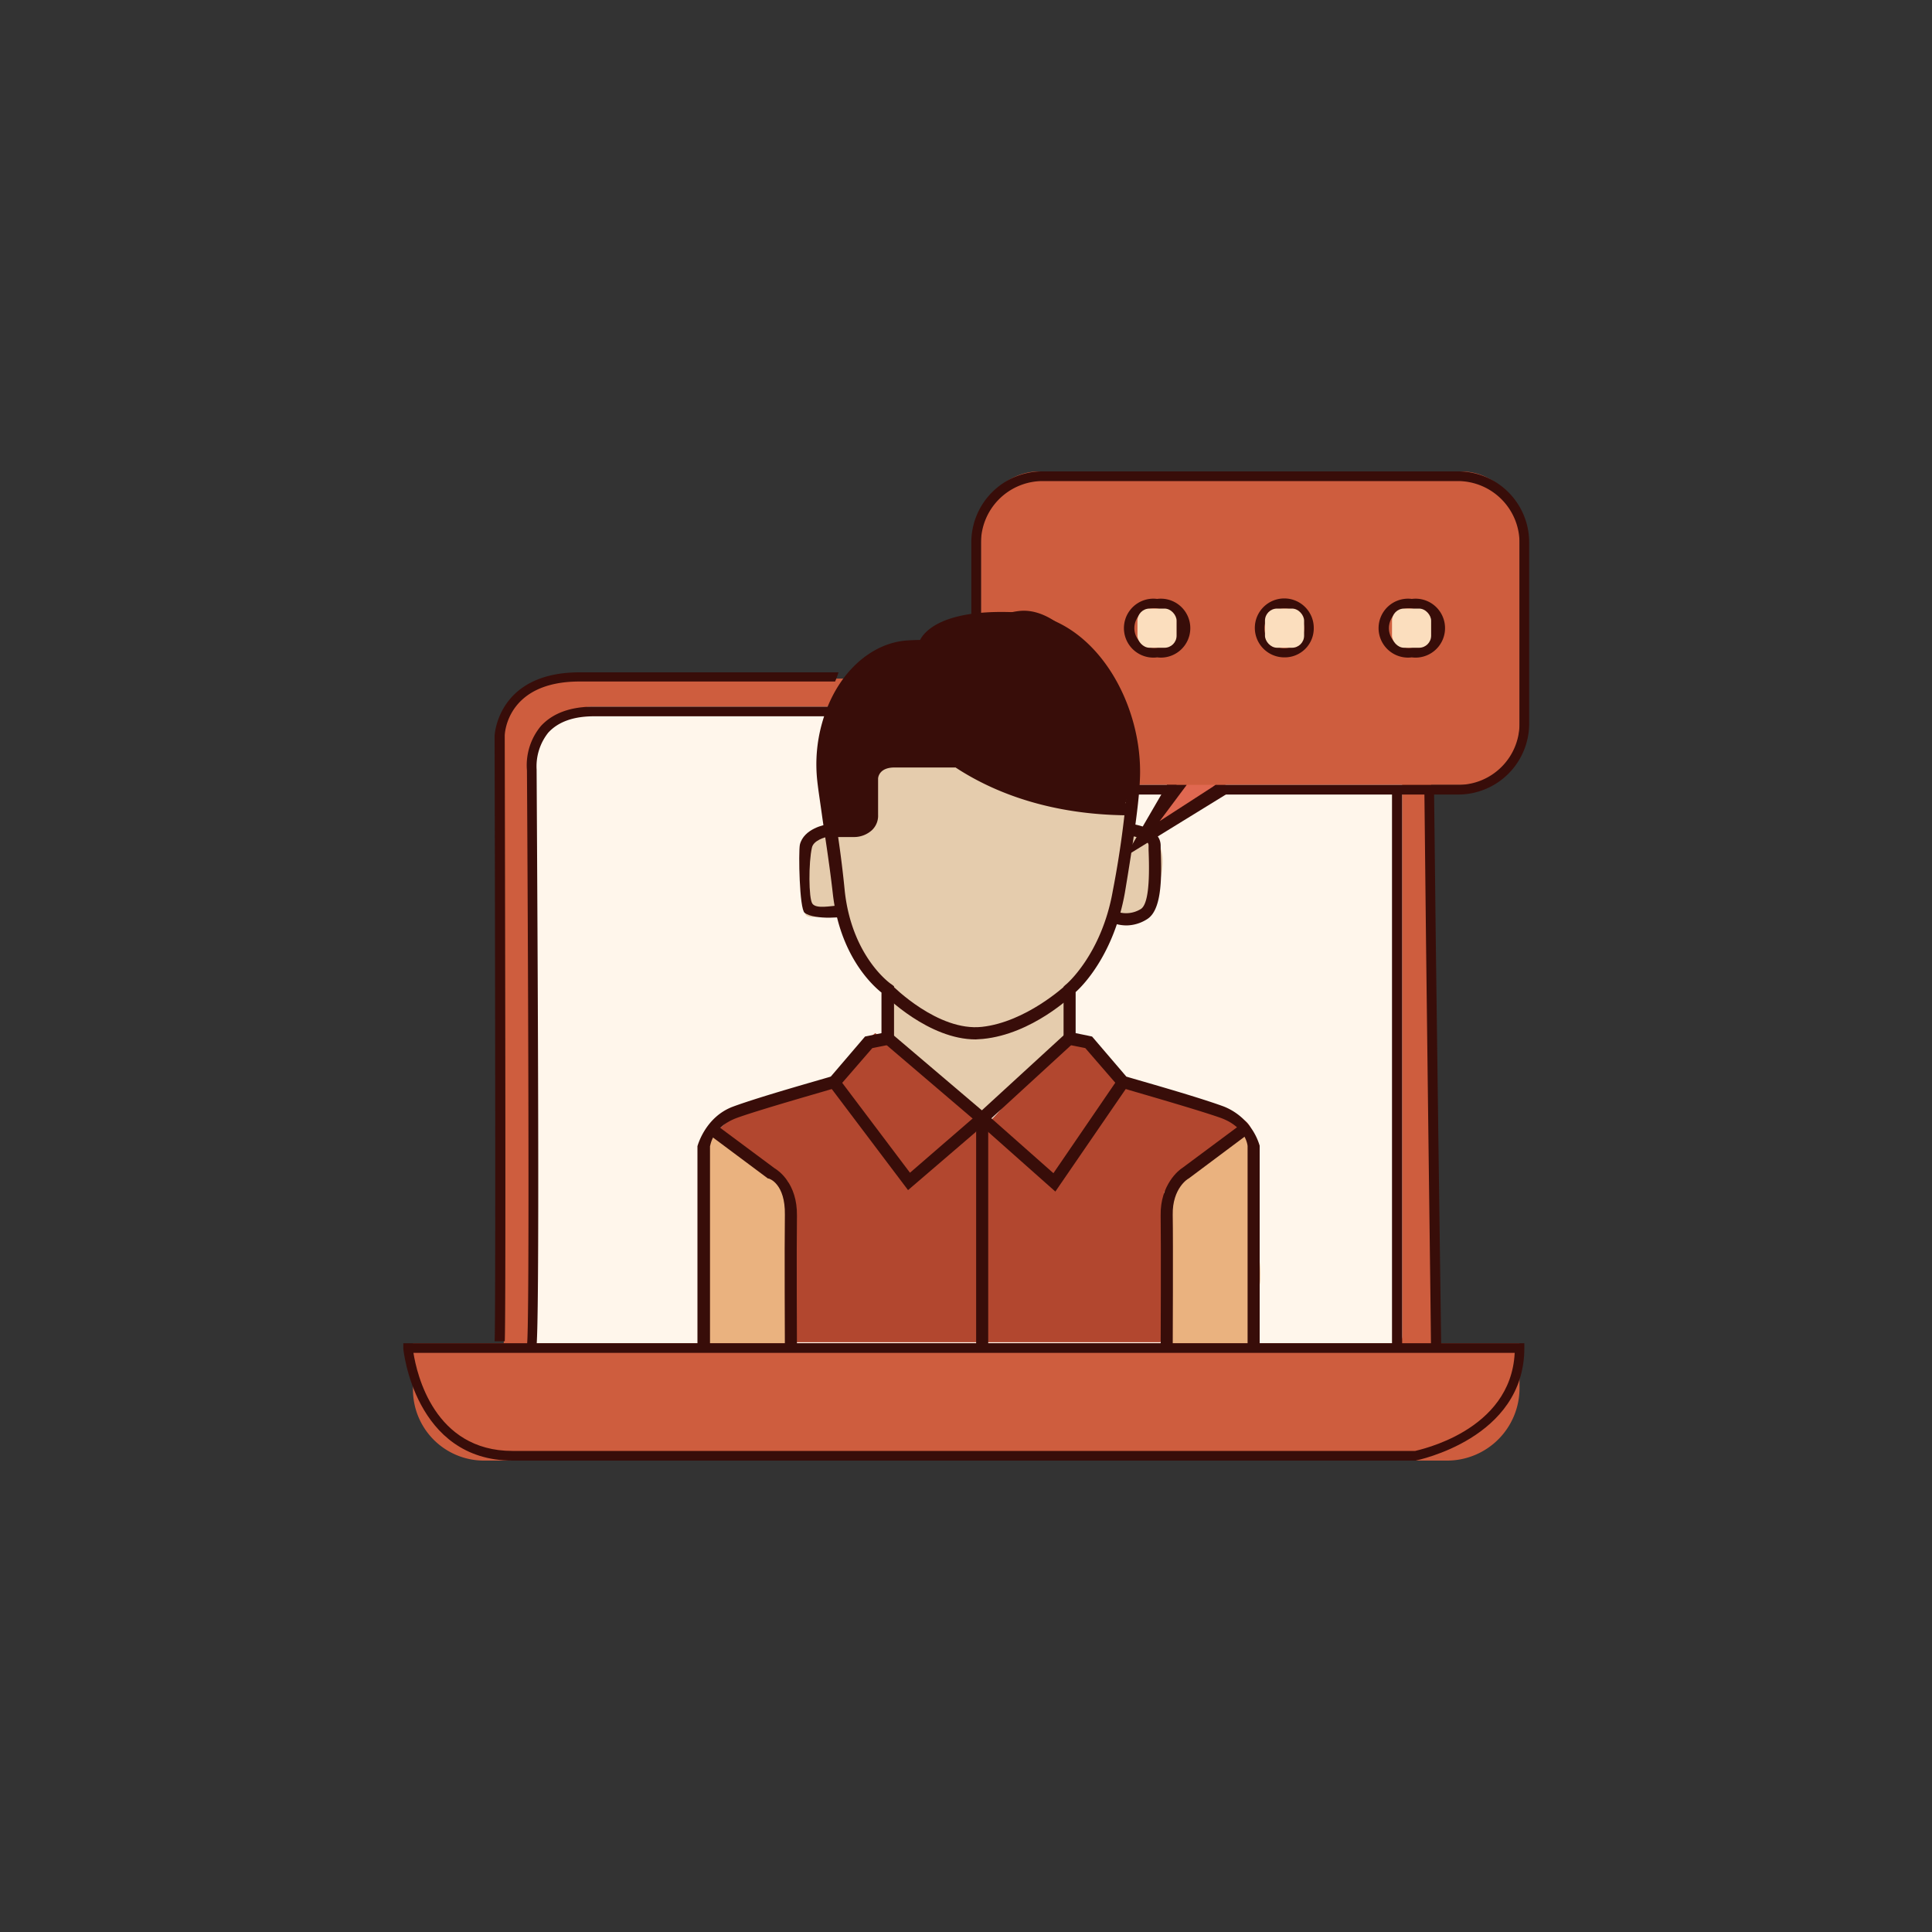 <?xml version="1.0" encoding="UTF-8"?> <svg xmlns="http://www.w3.org/2000/svg" id="Слой_1" data-name="Слой 1" viewBox="0 0 400 400"><rect x="0" y="0" width="400" height="400" fill="#333333" stroke="none"/> <defs> <style>.cls-1{fill:#ce5d3e;}.cls-2{fill:#fff6eb;}.cls-3{fill:#e5ccad;}.cls-4{fill:#e06851;}.cls-5{fill:#b2472f;}.cls-6{fill:#eab27f;}.cls-7{fill:#380d09;}.cls-8{fill:#fbdebe;}</style> </defs> <title>ОНЛАЙН</title> <path class="cls-1" d="M280.1,140.2,182.5,139a2.29,2.29,0,0,1-2.2,1.5H116.9a2.52,2.52,0,0,1-1.5-.6l-4.2,2.3a2,2,0,0,1-2,0,16.2,16.2,0,0,0-5.7,12l-.4,29.4a2.19,2.19,0,0,1,1.2,2V283a2.2,2.2,0,0,1-2.06,2.33,2.45,2.45,0,0,1-.54,0v.9l194.6-2.1V149.6C296.3,143.3,286.5,140.2,280.1,140.2Z"></path> <path class="cls-2" d="M123.1,146.3H286.8a3.5,3.5,0,0,1,3.5,3.5V276.6a3.5,3.5,0,0,1-3.5,3.5H110.5a.7.7,0,0,1-.7-.7h0V159.5A13.2,13.2,0,0,1,123,146.3Z"></path> <path class="cls-3" d="M183,215.9V205.8s-5.4-6.8-5.6-8.3-3.7-8.6-3.7-8.6-7.1,2.1-7,.1-1-14.1-1-14.1l6.1-2.9,9.5-16.6,40.3-2.4,13.9,10.2-1.9,9.8s5.3-2,6.8,2.9-2.7,13.2-2.7,13.2l-6.7.9-10,16.2.3,7.4-17.1,17Z"></path> <path class="cls-4" d="M243.6,156.4l-2,6.1s-4,12.2-4,10.1,16.2-10.1,16.2-10.1Z"></path> <path class="cls-1" d="M302.5,97.6H215.1a12.1,12.1,0,0,0-12,12.1v18.9a6.46,6.46,0,0,1,2.9-.6,18.53,18.53,0,0,1,5.3.5,7.62,7.62,0,0,1,7.3,1.9l.9.7,1.5,1.1,2.4,1.9a7.83,7.83,0,0,1,4.9,3.6,28.85,28.85,0,0,1,2.3,5.1,9.34,9.34,0,0,1,.8,4.3,41.54,41.54,0,0,1,3.1,15.4h68a12.1,12.1,0,0,0,12.1-12.1h0V109.7a12.1,12.1,0,0,0-12.1-12.1Z"></path> <path class="cls-5" d="M259.3,235.4c-.1-6.7-9.7-3.2-12.5-7.7-4.5-1.3-9.3-1.4-13.5-4s-4-4.5-6.1-7.3c-.8-1.1-.5-.9-2.9-1.5a6.9,6.9,0,0,1-3-1.3l-2.7,2.8a120.59,120.59,0,0,0-8.2,9.3c-2.4,3-4.7,6.3-8,8.4a1.12,1.12,0,0,1-.8.3c-.3-.1,0-5.1-.1-5.4s-1.9-1.8-3.2-3.2-7.2-4.2-9.7-6.4a52.19,52.19,0,0,0-7.4-5.5l-1.2,1c-1.6,1-2.7,3.5-3.9,4.8a19.45,19.45,0,0,1-5.7,4.1c-4.9,2.3-10.3,2.9-15.4,4.7l-8.1,6.9c-1,6.2,7,6.3,7,12.1a174.25,174.25,0,0,0,1.7,25,11.4,11.4,0,0,0,1.7,5.4h82.9a7.14,7.14,0,0,0,1.4-2,43.78,43.78,0,0,0,4-9.8C247.3,260.2,259.4,241.6,259.3,235.4Z"></path> <path class="cls-6" d="M149.4,234.1a4.63,4.63,0,0,1-.7-.7c-.9.4-1.5.2-1.8,2-3,16.7-1.1,26.3-2.3,43.1h.2a3.27,3.27,0,0,0,1.7,0,14.85,14.85,0,0,1,4.7.3,51.63,51.63,0,0,0,13.6.4c.4-11.5-.8-23.1-1.7-34.6C158.7,240.9,153.8,237.8,149.4,234.1Z"></path> <path class="cls-6" d="M260.4,271.7a7.21,7.21,0,0,1,.4-5.7h0c-.5.8-.2-.1,0,0h0a8.55,8.55,0,0,0,.1-1.6,28.09,28.09,0,0,0-.2-4.1c-.3-2.3-.8-4.7-1.2-7a7,7,0,0,1,1-5.6c-.6-4.4-1.3-8.9-1-13.3l-1.1-1.5h-.3a10,10,0,0,1-2.1,2c-3.7,2.7-7.5,4.3-10.9,7.6l-4.1,4.3a14.75,14.75,0,0,1,.2,2.2c-.6,10.1,0,20.1.4,30.2l2.6-.4c1.5-.1,16.1-.1,16.1.7C260.2,277,260.3,274.4,260.4,271.7Z"></path> <path class="cls-1" d="M85.5,278.1H314.6v9.3a15,15,0,0,1-15,15H100.2a14.7,14.7,0,0,1-14.7-14.7h0V278h0Z"></path> <path class="cls-7" d="M296.1,163.5h-1.2c.3,32.1,1.4,115.4,1.4,116.4h2.1c0-1-1.2-85.3-1.5-116.9Z"></path> <path class="cls-7" d="M173.6,139.2H120c-17,0-17.6,13-17.6,13.2s.3,121.6,0,125.3h2.1c.3-3.7,0-120.5,0-125.4,0-.5.5-11.2,15.5-11.2h52.9A16,16,0,0,0,173.6,139.2Z"></path> <path class="cls-7" d="M106.1,302.4c-20.3,0-22.6-23-22.6-23.2v-1.1H315.6v1c0,18.8-22.2,23.2-22.5,23.3ZM85.6,280.1c.7,4.4,4.3,20.3,20.5,20.3H293c.6-.2,19.8-4,20.6-20.3Z"></path> <path class="cls-7" d="M288.2,163.2V278.3h2.1V163.5Z"></path> <path class="cls-7" d="M171.6,146.3H123c-4.8,0-8.5,1.3-11,4a12.7,12.7,0,0,0-2.9,9.2c.2,32,.6,115.9,0,119l1,.2.9.5c.8-1.8.3-84.3.1-119.9a11.22,11.22,0,0,1,2.4-7.6c2.1-2.3,5.3-3.4,9.5-3.4h48.2A12.21,12.21,0,0,1,171.6,146.3Z"></path> <path class="cls-7" d="M233.9,164.5h8c.1-.1,0,.1,0,0s1.5-1.4,1.7-2h-10a4.69,4.69,0,0,1,.3,1.7h0Z"></path> <path class="cls-7" d="M301.9,97.6H215.8a14.7,14.7,0,0,0-14.7,14.7v16.9a2.4,2.4,0,0,1,2-.3V112.4a12.8,12.8,0,0,1,12.7-12.8h86.1a12.8,12.8,0,0,1,12.7,12.8v37.4a12.71,12.71,0,0,1-12.7,12.7H251.7c-.9.6-1.1,1.3-2,2h52.2a14.7,14.7,0,0,0,14.7-14.7h0V112.4A14.7,14.7,0,0,0,302,97.6Z"></path> <polygon class="cls-7" points="233 177.3 241.6 162.5 245.7 162.5 240.1 170 251.7 162.5 253.8 164.5 233 177.3"></polygon> <path class="cls-7" d="M239.6,136.1A6.1,6.1,0,1,1,238,124a5.82,5.82,0,0,1,1.56,0,6.1,6.1,0,0,1,1.56,12.1A5.82,5.82,0,0,1,239.6,136.1Zm0-10.1a4.1,4.1,0,0,0-1.28,8.1,3.93,3.93,0,0,0,1.28,0,4.1,4.1,0,0,0,0-8.1Z"></path> <path class="cls-7" d="M265.9,136.1A6.1,6.1,0,1,1,272,130v.1a6,6,0,0,1-6,6Zm0-10.1a4.1,4.1,0,1,0,4.1,4.1,4,4,0,0,0-3.9-4.1Z"></path> <path class="cls-7" d="M292.3,136.1a6.1,6.1,0,1,1-1.56-12.1,5.82,5.82,0,0,1,1.56,0,6.1,6.1,0,0,1,1.56,12.1A5.82,5.82,0,0,1,292.3,136.1Zm0-10.1a4.1,4.1,0,0,0-1.28,8.1,3.93,3.93,0,0,0,1.28,0,4.1,4.1,0,0,0,0-8.1Z"></path> <rect class="cls-8" x="235.5" y="126" width="8.1" height="8.11" rx="2.5"></rect> <rect class="cls-8" x="261.9" y="126" width="8.1" height="8.11" rx="2.5"></rect> <rect class="cls-8" x="288.2" y="126" width="8.1" height="8.11" rx="2.5"></rect> <path class="cls-7" d="M203.8,136.5c-3.2-3.1-8.6-4.4-16-3.9s-14.7,6.7-17.6,17.1a31.46,31.46,0,0,0-1,11.9c.2,1.9.6,4.4,1,7.3s1.5,9.7,2.2,15.9c1.4,12.9,8.1,19.1,10.1,20.7v8.4l-3.4.7-7.1,8.3c-2.3.7-14.5,4.1-20.2,6.2s-7.3,7.9-7.4,8.2v42.4H147V237.3c.1-.1.4-4,5.7-5.9s20.3-6.1,20.4-6.2h.4l7.1-8.2,4.5-.9V204.2l-.5-.4c-.1,0-8.2-5.6-9.7-19.3-.6-6.2-1.4-11.6-2.1-15.9s-.8-5.4-1-7.3a28.25,28.25,0,0,1,.9-10.9c1.8-6.6,6-14.6,15.3-15.3,6.6-.4,11.4.7,14.1,3.2a6,6,0,0,1,2.1,4.2,1.3,1.3,0,0,0,1.3,1.3h0a1.2,1.2,0,0,0,1.2-1.2A8.48,8.48,0,0,0,203.8,136.5Z"></path> <path class="cls-7" d="M162.5,279.3c0-.2-.1-21.4,0-27.8s-3.2-7.5-3.4-7.5H159l-11.8-8.8,1.5-2,11.7,8.7c.7.4,4.7,3.1,4.6,9.8s0,27.5,0,27.7Z"></path> <path class="cls-7" d="M260.8,279.9h-2.5V237.3c0-.1-.3-4-5.7-5.9s-20.3-6.1-20.4-6.2h-.4l-7.1-8.2-4.5-.9V204.3l.4-.4c.1,0,7.5-6.3,9.8-19.5a200.09,200.09,0,0,0,3.1-23c.8-14.6-8.4-31.4-22.7-32.1-16.3-.9-18.1,4.5-18.2,4.6l-2.4-.7c.2-.7,2.4-7.4,20.7-6.4,15.8.8,25.9,19,25.1,34.7-.2,4.9-1.4,13.1-3.1,23.3-2.2,12.4-8.4,19-10.2,20.6v8.5l3.4.7,7.1,8.3c2.3.7,14.5,4.1,20.2,6.2a12.65,12.65,0,0,1,7.4,8.1Z"></path> <path class="cls-7" d="M242.8,279.3h-2.5c0-.2.1-21.4,0-27.7s3.8-9.4,4.5-9.8l11.7-8.7,1.5,2L246.1,244c-.1,0-3.4,2-3.3,7.5S242.8,279.1,242.8,279.3Z"></path> <path class="cls-7" d="M171.7,190c-1.8,0-4-.2-5.1-1s-1.3-12.5-1-14.1c.8-3.4,5.4-4.2,5.6-4.2l.4,2.5-.2-1.3.2,1.3c-.8.1-3.2.8-3.5,2.3-.7,3-.7,10.5.1,11.6s3.6.5,5.9.3l.2,2.5Z"></path> <path class="cls-7" d="M233.2,191.6a8.65,8.65,0,0,1-2.8-.5l1-2.3a5.8,5.8,0,0,0,4.8-.6c1.4-.9,1.9-5,1.6-12.2v-1c0-1.2-2.8-1.9-4.3-2l.2-2.5c.7.1,6.5.7,6.6,4.5v.9c.3,6.4.1,12.6-2.8,14.4A8.09,8.09,0,0,1,233.2,191.6Z"></path> <path class="cls-7" d="M202,215.2c-9.7,0-18.7-9-19.1-9.4l1.8-1.8c.1.1,9.5,9.6,18.6,8.6s17.2-8.5,17.3-8.6l1.7,1.8c-.3.3-8.6,8.3-18.8,9.3Z"></path> <polygon class="cls-7" points="204.6 279.4 202.1 279.4 202.1 232.2 183 215.9 184.6 214 204.6 231 204.6 279.4"></polygon> <polygon class="cls-7" points="188 246.4 171.7 224.8 173.7 223.3 188.4 242.8 202.5 230.6 220.6 214 222.3 215.9 204.2 232.5 188 246.4"></polygon> <polygon class="cls-7" points="218.5 246.7 202.5 232.5 204.2 230.6 218.1 242.9 231.5 223.3 233.6 224.7 218.5 246.7"></polygon> <path class="cls-7" d="M233.3,168.8h0c-31.2-.3-44.4-17.5-44.9-18.2a1.29,1.29,0,0,1,.3-1.8,1.2,1.2,0,0,1,1.68.27l0,0c.1.2,13,16.9,42.9,17.2a1.26,1.26,0,0,1,.1,2.5Z"></path> <path class="cls-7" d="M176.8,173.3h-4.2v-2.5h4.1a4,4,0,0,0,2.1-.7,2.22,2.22,0,0,0,.5-1.4v-7.5c.1-1.7,1.4-4.8,5.9-4.8h12.6v2.5H185.2c-3.3,0-3.4,2.2-3.4,2.3v7.5a4.1,4.1,0,0,1-1.3,3.2A5.5,5.5,0,0,1,176.8,173.3Z"></path> <path class="cls-7" d="M170.7,171a1.12,1.12,0,0,0,.3.8,1,1,0,0,0,.7.2H176a2.81,2.81,0,0,0,2.2-.4,3.55,3.55,0,0,0,1.1-1.6,39.9,39.9,0,0,0,2.1-8.4,4.48,4.48,0,0,1,1-3,4.66,4.66,0,0,1,2.5-.8c4.4-.5,8.9-1,13.2.2s6,2.7,9,4.1c7.1,3.4,15.1,4.5,23,5.2a3,3,0,0,0,2.6-.5,2.84,2.84,0,0,0,.6-1.6,58.24,58.24,0,0,0,.6-11.8,21.58,21.58,0,0,0-1.2-6.7c-1.2-3.1-3.4-5.8-5.4-8.5a46.52,46.52,0,0,0-6.8-8c-2.7-2.3-6-4.1-9.5-3.7s-5.6,1.9-8.5,2.5-5.2.2-7.5,1.2-2.7,1.8-4.1,2.5-5.2,1-7.7,1.9c-5.8,2.3-9.3,10.3-11.7,15.6S169.8,164.6,170.7,171Z"></path> </svg> 
